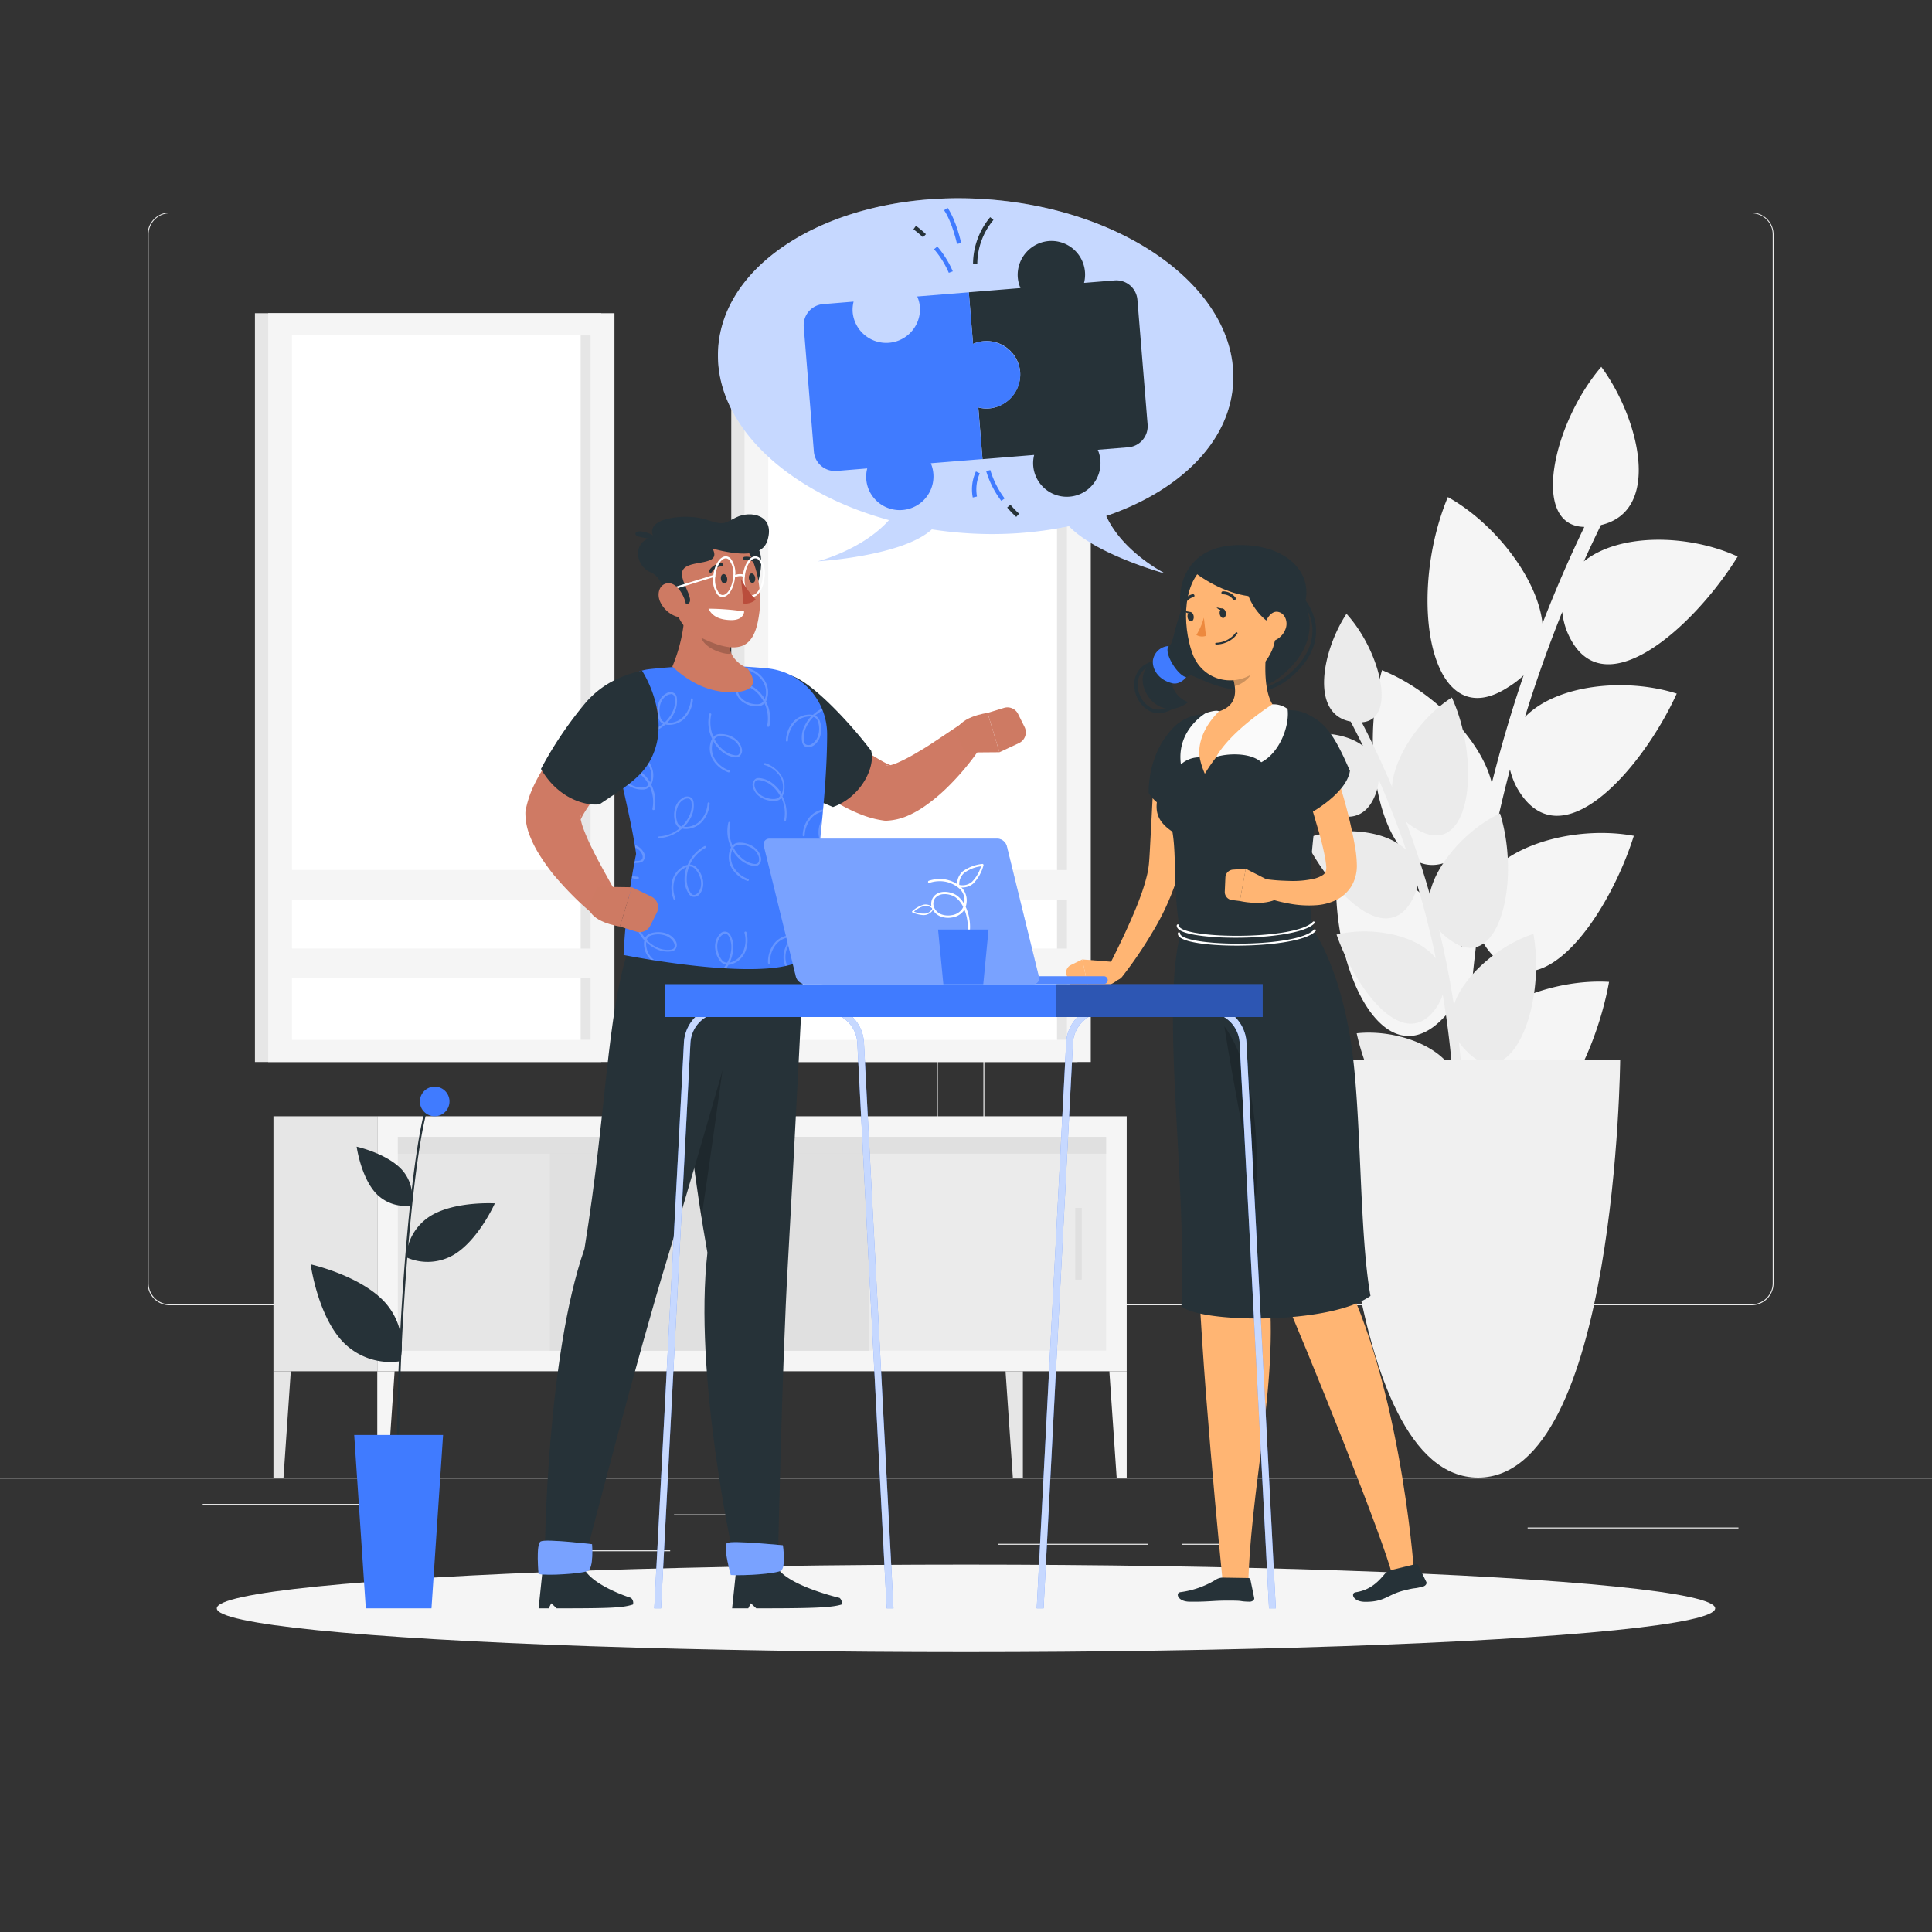 <svg xmlns="http://www.w3.org/2000/svg" xmlns:xlink="http://www.w3.org/1999/xlink" viewBox="0 0 500 500"><rect x="0" y="0" width="500" height="500" fill="#333333" stroke="none"/><defs><clipPath id="freepik--clip-path--inject-147"><path d="M167.92,173.19a149.31,149.31,0,0,1,30.81-.2,17.13,17.13,0,0,1,15.33,17.09c-.05,15.76-2.58,33.17-5.2,57.38-7.46,7.71-47.48-.31-47.48-.31A174.71,174.71,0,0,1,164.62,221c-1.36-10-4.82-21.4-6.77-34.65A11.59,11.59,0,0,1,167.92,173.19Z" style="fill:none"></path></clipPath></defs><g id="freepik--background-complete--inject-147"><rect y="382.4" width="500" height="0.25" style="fill:#ebebeb"></rect><path d="M237,337.8H43.91a5.71,5.71,0,0,1-5.7-5.71V60.66A5.71,5.71,0,0,1,43.91,55H237a5.71,5.71,0,0,1,5.71,5.71V332.09A5.71,5.71,0,0,1,237,337.8ZM43.91,55.2a5.46,5.46,0,0,0-5.45,5.46V332.09a5.46,5.46,0,0,0,5.45,5.46H237a5.47,5.47,0,0,0,5.46-5.46V60.66A5.47,5.47,0,0,0,237,55.2Z" style="fill:#ebebeb"></path><path d="M453.31,337.8H260.21a5.72,5.72,0,0,1-5.71-5.71V60.66A5.72,5.72,0,0,1,260.21,55h193.1A5.71,5.71,0,0,1,459,60.66V332.09A5.71,5.71,0,0,1,453.31,337.8ZM260.21,55.2a5.47,5.47,0,0,0-5.46,5.46V332.09a5.47,5.47,0,0,0,5.46,5.46h193.1a5.47,5.47,0,0,0,5.46-5.46V60.66a5.47,5.47,0,0,0-5.46-5.46Z" style="fill:#ebebeb"></path><rect x="174.44" y="391.92" width="26" height="0.25" style="fill:#ebebeb"></rect><rect x="52.46" y="389.21" width="54.1" height="0.25" style="fill:#ebebeb"></rect><rect x="147.12" y="401.21" width="26.32" height="0.25" style="fill:#ebebeb"></rect><rect x="258.23" y="399.53" width="38.83" height="0.25" style="fill:#ebebeb"></rect><rect x="305.96" y="399.53" width="10.69" height="0.25" style="fill:#ebebeb"></rect><rect x="395.35" y="395.31" width="54.56" height="0.25" style="fill:#ebebeb"></rect><rect x="65.98" y="81.06" width="89.61" height="193.79" style="fill:#e6e6e6"></rect><rect x="69.41" y="81.06" width="89.61" height="193.79" style="fill:#f5f5f5"></rect><rect x="23.07" y="139.31" width="182.3" height="77.3" transform="translate(292.17 63.74) rotate(90)" style="fill:#fff"></rect><rect x="60.42" y="176.66" width="182.3" height="2.59" transform="translate(329.52 26.39) rotate(90)" style="fill:#e6e6e6"></rect><rect x="71.96" y="245.49" width="84.52" height="7.71" style="fill:#f5f5f5"></rect><rect x="71.96" y="225.15" width="84.52" height="7.71" style="fill:#f5f5f5"></rect><rect x="189.25" y="81.06" width="89.61" height="193.79" style="fill:#e6e6e6"></rect><rect x="192.68" y="81.06" width="89.61" height="193.79" style="fill:#f5f5f5"></rect><rect x="146.34" y="139.31" width="182.3" height="77.3" transform="translate(415.44 -59.53) rotate(90)" style="fill:#fff"></rect><rect x="183.69" y="176.66" width="182.3" height="2.59" transform="translate(452.8 -96.88) rotate(90)" style="fill:#e6e6e6"></rect><rect x="195.23" y="245.49" width="84.52" height="7.71" style="fill:#f5f5f5"></rect><rect x="195.23" y="225.15" width="84.52" height="7.71" style="fill:#f5f5f5"></rect><path d="M346.41,219.74c13.29,3.45,27.75,14.49,31.86,25.41q1.73-14.37,4.65-28.59a22.31,22.31,0,0,1-3.5,3.41c-18.53,15.75-29.15-19.71-21.76-46.53,12.75,5.08,25.71,17.87,28.42,29.24q3.53-14.09,8.22-27.9a23,23,0,0,1-3.91,3c-20.37,13.4-26.48-23.23-15.69-49.14,12,6.65,23.25,21,24.49,32.72q4.9-12.68,10.83-25c-14-.26-8.17-26.77,4.39-41.42,9.75,13.21,15.8,37.25-.09,40.94q-2.29,4.68-4.43,9.41c9.3-7.52,27.4-7,39.82-1.26-11.2,18.17-35.76,40.6-44.3,19.07a20.63,20.63,0,0,1-1.11-4.73q-5.4,13.43-9.65,27.2c8.26-8.53,26.25-10.22,39.29-6.07-8.74,19.21-30.28,44.37-41.47,24.17a19.72,19.72,0,0,1-1.69-4.53q-3.67,13.9-6.15,28c7.12-9.45,24.75-13.32,38.2-10.83-6.25,20-24.49,47.6-38.11,29a19.54,19.54,0,0,1-2.24-4.27q-1.91,14.2-2.62,28.53c5.89-10.26,22.9-16.26,36.56-15.46-3.7,20.58-18.4,50.26-34.22,33.47l0,0a3.84,3.84,0,0,0-5.9.06l-.49.61q-.07-14.49,1.08-28.93a23.77,23.77,0,0,1-3.06,3.81C357.37,281,342.43,247.14,346.41,219.74Z" style="fill:#f5f5f5"></path><path d="M396.85,241.71c-8.76,2.79-18.12,10.78-20.58,18.36q-1.51-9.73-3.81-19.33a14.82,14.82,0,0,0,2.41,2.2c12.73,10.13,18.93-14.38,13.34-32.42-8.36,3.88-16.68,13-18.2,20.86q-2.7-9.48-6.16-18.75a14.68,14.68,0,0,0,2.67,1.89c13.9,8.47,17.06-16.69,9.22-34-7.83,4.92-14.95,15.08-15.49,23.09q-3.57-8.48-7.83-16.68c9.29-.63,4.78-18.51-3.95-28.08-6.16,9.32-9.59,25.9,1.08,27.89q1.63,3.12,3.18,6.28c-6.38-4.83-18.42-3.88-26.54.44,7.91,12,24.81,26.5,30,11.55a14.66,14.66,0,0,0,.62-3.26q3.93,9,7.1,18.22c-5.71-5.54-17.73-6.11-26.31-2.86,6.3,12.82,21.26,29.26,28.21,15.13a13.58,13.58,0,0,0,1-3.14q2.79,9.34,4.79,18.9c-5-6.21-16.8-8.27-25.7-6.13,4.66,13.44,17.49,31.64,26.09,18.52a13.5,13.5,0,0,0,1.39-3q1.62,9.61,2.45,19.36c-4.17-6.8-15.65-10.34-24.72-9.34,3,13.9,13.5,33.66,23.61,21.69l0,0a2.53,2.53,0,0,1,3.93-.15l.35.4q-.33-9.87-1.44-19.68a15.36,15.36,0,0,0,2.13,2.49C391.07,283.82,400.17,260.26,396.85,241.71Z" style="fill:#ebebeb"></path><path d="M419.3,274.28s-.94,108.12-36.77,108.12-36.77-108.12-36.77-108.12Z" style="fill:#f0f0f0"></path><rect x="97.64" y="288.89" width="193.95" height="65.99" transform="translate(389.23 643.77) rotate(180)" style="fill:#f5f5f5"></rect><rect x="166.95" y="230.24" width="55.32" height="183.28" transform="translate(516.5 127.27) rotate(90)" style="fill:#ebebeb"></rect><rect x="136.26" y="260.94" width="55.32" height="121.89" transform="translate(485.8 157.97) rotate(90)" style="fill:#e6e6e6"></rect><rect x="155.92" y="280.6" width="55.32" height="82.57" transform="translate(505.46 138.31) rotate(90)" style="fill:#e0e0e0"></rect><rect x="269.83" y="321.04" width="18.57" height="1.68" transform="translate(601 42.77) rotate(90)" style="fill:#e0e0e0"></rect><rect x="192.44" y="204.75" width="4.35" height="183.28" transform="translate(491.01 101.78) rotate(90)" style="fill:#e0e0e0"></rect><rect x="70.77" y="288.89" width="26.87" height="65.99" style="fill:#e6e6e6"></rect><polygon points="100.24 382.4 97.64 382.4 97.64 354.88 102.13 354.88 100.24 382.4" style="fill:#f5f5f5"></polygon><polygon points="288.99 382.4 291.59 382.4 291.59 354.88 287.1 354.88 288.99 382.4" style="fill:#f5f5f5"></polygon><polygon points="73.37 382.4 70.77 382.4 70.77 354.88 75.26 354.88 73.37 382.4" style="fill:#e6e6e6"></polygon><polygon points="262.12 382.4 264.72 382.4 264.72 354.88 260.23 354.88 262.12 382.4" style="fill:#e6e6e6"></polygon></g><g id="freepik--Shadow--inject-147"><ellipse id="freepik--path--inject-147" cx="250" cy="416.24" rx="193.89" ry="11.32" style="fill:#f5f5f5"></ellipse></g><g id="freepik--speech-bubble--inject-147"><path d="M286.28,133.53C305,127.14,318,114.72,319.1,99.59c1.73-23.82-26.69-45.3-63.48-48s-68,14.49-69.74,38.32c-1.41,19.45,17.27,37.33,44.19,44.69-7,7.8-18.47,10.67-18.47,10.67S233.51,144,241.16,137c2.68.41,5.41.73,8.2.93a98.19,98.19,0,0,0,27.3-1.75c6.95,7.35,24.91,12.26,24.91,12.26S290.61,143,286.28,133.53Z" style="fill:#fff"></path><path d="M286.28,133.53C305,127.14,318,114.72,319.1,99.59c1.73-23.82-26.69-45.3-63.48-48s-68,14.49-69.74,38.32c-1.41,19.45,17.27,37.33,44.19,44.69-7,7.8-18.47,10.67-18.47,10.67S233.51,144,241.16,137c2.68.41,5.41.73,8.2.93a98.19,98.19,0,0,0,27.3-1.75c6.95,7.35,24.91,12.26,24.91,12.26S290.61,143,286.28,133.53Z" style="fill:#407BFF;opacity:0.3"></path><path d="M292,115.76l-7.9.64a8.72,8.72,0,1,1-16.7,4.18,8.64,8.64,0,0,1,.24-2.84l-13.36,1.09-1.09-13.37a8.29,8.29,0,0,0,6.26-.82A8.91,8.91,0,0,0,264,96.1,8.71,8.71,0,0,0,251.82,89l-1.09-13.36,13.37-1.09a8.49,8.49,0,0,1-.72-3.82,8.81,8.81,0,0,1,7.95-8.34,8.71,8.71,0,0,1,9.22,10.82l7.91-.64a5.48,5.48,0,0,1,5.9,5L297,109.87A5.47,5.47,0,0,1,292,115.76Z" style="fill:#263238"></path><path d="M255.6,88.29a8.62,8.62,0,0,0-3.78.72l-1.09-13.36-13.35,1.08a8.62,8.62,0,0,1,.71,3,8.73,8.73,0,0,1-17.41,1.17,8.66,8.66,0,0,1,.23-2.84l-7.9.65a5.46,5.46,0,0,0-5,5.89l2.62,32.28a5.48,5.48,0,0,0,5.9,5l7.91-.65a8.59,8.59,0,0,0,.27,5.16,8.72,8.72,0,1,0,16.18-6.5l13.37-1.08-1.09-13.37a8.64,8.64,0,0,0,2.84.24,8.73,8.73,0,0,0,8-9.4A8.83,8.83,0,0,0,255.6,88.29Z" style="fill:#407BFF"></path><path d="M238.87,61.41a24.93,24.93,0,0,0-2.47-2.06l.64-.9a23.88,23.88,0,0,1,2.59,2.16Z" style="fill:#263238"></path><path d="M245.55,70.6a23.47,23.47,0,0,0-3.82-6.1l.85-.7a24.73,24.73,0,0,1,4,6.42Z" style="fill:#407BFF"></path><path d="M252.92,68.29l-1.1,0a19,19,0,0,1,4.44-12.08l.85.71A17.91,17.91,0,0,0,252.92,68.29Z" style="fill:#263238"></path><path d="M247.67,63.13c0-.05-1.17-5.49-3.34-8.73l.91-.62c2.3,3.42,3.46,8.9,3.51,9.13Z" style="fill:#407BFF"></path><path d="M263,133.77a25,25,0,0,1-2.34-2.43l.84-.71a24.88,24.88,0,0,0,2.24,2.31Z" style="fill:#263238"></path><path d="M259.13,129.62a24.36,24.36,0,0,1-3.91-7.69l1.07-.28A23.57,23.57,0,0,0,260,129Z" style="fill:#407BFF"></path><path d="M251.75,128.75a11,11,0,0,1,.82-6.74l1,.49a10.19,10.19,0,0,0-.73,6Z" style="fill:#407BFF"></path></g><g id="freepik--character-1--inject-147"><path d="M183.08,324.21c-6.43-35.89-9.11-79.16-9.11-79.16l34.27-.54s-2.93,58.32-4.35,82.75c-1.47,25.39-2.5,74.27-2.5,74.27H189.57S179.51,355.61,183.08,324.21Z" style="fill:#263238"></path><path d="M190,254.82s-4.65,34.84-8.47,60.38c-3.39-21.47-5.54-44-6.66-57.59Z" style="opacity:0.2"></path><path d="M217.27,413.53s-15.87-3.73-16.57-9.14l-10.12,1.31-1.11,10.54h4.18l.67-1.31,1.4,1.31c14.2,0,19.46-.15,22.09-1A1.66,1.66,0,0,0,217.27,413.53Z" style="fill:#263238"></path><path d="M189.14,407.61c3.8.22,11.39-.34,12.87-1.07s.6-6.62.6-6.62-13.27-1.32-14.44-.59S189.14,407.61,189.14,407.61Z" style="fill:#407BFF"></path><path d="M189.14,407.61c3.8.22,11.39-.34,12.87-1.07s.6-6.62.6-6.62-13.27-1.32-14.44-.59S189.14,407.61,189.14,407.61Z" style="fill:#fff;opacity:0.3"></path><path d="M151.26,323.19c5.85-36.09,5.66-60.2,11.51-78l33.45-.46S180,302,172.66,325.84s-20.78,75.69-20.78,75.69H141S141.48,351.11,151.26,323.19Z" style="fill:#263238"></path><path d="M163.28,413.53s-12-3.73-12.67-9.14l-10.12,1.31-1.1,10.54H142l.67-1.31,1.4,1.31c14.2,0,17.12-.15,19.75-1A1.66,1.66,0,0,0,163.28,413.53Z" style="fill:#263238"></path><path d="M139.39,407.35c2.33.48,11.16-.08,12.74-.81s1.09-6.91,1.09-6.91-12-1.43-13.29-.7S139.39,407.35,139.39,407.35Z" style="fill:#407BFF"></path><path d="M139.39,407.35c2.33.48,11.16-.08,12.74-.81s1.09-6.91,1.09-6.91-12-1.43-13.29-.7S139.39,407.35,139.39,407.35Z" style="fill:#fff;opacity:0.3"></path><path d="M208.06,181.52l2.87,2.47,3,2.5c2,1.67,4,3.27,6,4.83,1,.77,2,1.52,3,2.23s2,1.41,2.95,2,1.94,1.18,2.82,1.66a16.35,16.35,0,0,0,2.12.95l-1.37-.1c-.19.09.29.1.9,0a13.45,13.45,0,0,0,2.2-.78,45.64,45.64,0,0,0,5.14-2.74c1.78-1,3.56-2.2,5.35-3.39l5.38-3.6.13-.08a4,4,0,0,1,5.56,5.47,63.45,63.45,0,0,1-4.23,5.71,66.5,66.5,0,0,1-4.86,5.27,45,45,0,0,1-5.87,4.84,25,25,0,0,1-3.8,2.16,15.55,15.55,0,0,1-5.59,1.46,4.46,4.46,0,0,1-.9,0l-.47-.07a25.24,25.24,0,0,1-5.61-1.54,41.15,41.15,0,0,1-4.42-2.05,73.14,73.14,0,0,1-7.65-4.69c-2.4-1.65-4.67-3.4-6.88-5.19-1.1-.91-2.2-1.81-3.26-2.76s-2.08-1.87-3.2-2.95a7.91,7.91,0,0,1,10.64-11.7Z" style="fill:#cf7a64"></path><path d="M249.79,194.75l8.86-.07-3.06-10.18s-8,1-8.15,5.39Z" style="fill:#ce7a63"></path><path d="M265.16,188.16l-1.68-3.38a3.07,3.07,0,0,0-3.65-1.58l-4.24,1.3,3.06,10.18,5.06-2.37A3.08,3.08,0,0,0,265.16,188.16Z" style="fill:#ce7a63"></path><path d="M199.94,176.08a16.4,16.4,0,0,0-4.34,21.32,11.89,11.89,0,0,0,2.05,2.71c3.51,3.33,12.21,6.27,17.92,8.75,7.27-2.59,11-10.29,9.89-14.56-5.53-7.33-15.63-18.07-20.87-19.49C203,174.37,201.47,175,199.94,176.08Z" style="fill:#263238"></path><path d="M167.92,173.19a149.31,149.31,0,0,1,30.81-.2,17.13,17.13,0,0,1,15.33,17.09c-.05,15.76-2.58,33.17-5.2,57.38-7.46,7.71-47.48-.31-47.48-.31A174.71,174.71,0,0,1,164.62,221c-1.36-10-4.82-21.4-6.77-34.65A11.59,11.59,0,0,1,167.92,173.19Z" style="fill:#407BFF"></path><g style="clip-path:url(#freepik--clip-path--inject-147)"><g style="opacity:0.2"><path d="M166.22,190a.26.26,0,0,1-.26-.25.26.26,0,0,1,.25-.28,9.19,9.19,0,0,0,5.41-2.16,2.08,2.08,0,0,1-.75-.58,3,3,0,0,1-.52-1.13c-.59-2.15-.06-5,2.07-6.14a1.9,1.9,0,0,1,2.35.16,2,2,0,0,1,.38.93,6.73,6.73,0,0,1-.68,4,9.31,9.31,0,0,1-1.8,2.51l.18,0a5.25,5.25,0,0,0,4.19-1.76,7.24,7.24,0,0,0,1.76-4.34.25.25,0,0,1,.28-.24.27.27,0,0,1,.25.28,7.81,7.81,0,0,1-1.9,4.66,5.73,5.73,0,0,1-4.62,1.93,4.83,4.83,0,0,1-.61-.1,9.87,9.87,0,0,1-6,2.49Zm7.41-10.34a2.07,2.07,0,0,0-.95.27c-1.88,1-2.34,3.63-1.82,5.54a2.46,2.46,0,0,0,.42.92,1.68,1.68,0,0,0,.79.53,9,9,0,0,0,1.92-2.6,6.23,6.23,0,0,0,.64-3.68,1.46,1.46,0,0,0-.26-.68A.94.94,0,0,0,173.63,179.61Z" style="fill:#fff"></path><path d="M188.62,199.89h-.09a7.81,7.81,0,0,1-3.94-3.12,5.75,5.75,0,0,1-.57-5,4.71,4.71,0,0,1,.27-.56,9.83,9.83,0,0,1-.73-6.42.27.27,0,0,1,.52.12,9.29,9.29,0,0,0,.56,5.81,2.1,2.1,0,0,1,.77-.57,2.88,2.88,0,0,1,1.22-.18c2.24,0,4.78,1.32,5.32,3.7a1.9,1.9,0,0,1-.8,2.21,2,2,0,0,1-1,.11,6.78,6.78,0,0,1-3.65-1.77,9.21,9.21,0,0,1-1.91-2.43c0,.06-.05.12-.07.17a5.27,5.27,0,0,0,.52,4.51,7.18,7.18,0,0,0,3.67,2.9.26.26,0,0,1,.16.34A.26.26,0,0,1,188.62,199.89Zm-3.73-8.63a9,9,0,0,0,2,2.57,6.13,6.13,0,0,0,3.36,1.64,1.38,1.38,0,0,0,.72-.06c.52-.23.65-1,.5-1.61-.47-2.09-2.83-3.26-4.81-3.3a2.49,2.49,0,0,0-1,.15A1.68,1.68,0,0,0,184.89,191.26Z" style="fill:#fff"></path><path d="M209.09,193.36a1.4,1.4,0,0,1-1.1-.46,1.86,1.86,0,0,1-.4-.92,6.6,6.6,0,0,1,.58-4,9.47,9.47,0,0,1,1.73-2.56l-.18,0a5.29,5.29,0,0,0-4.14,1.86,7.24,7.24,0,0,0-1.65,4.39.27.27,0,0,1-.28.25.27.27,0,0,1-.25-.28,7.75,7.75,0,0,1,1.78-4.7,5.71,5.71,0,0,1,4.57-2,3.64,3.64,0,0,1,.62.08,9.77,9.77,0,0,1,5.9-2.63.25.25,0,0,1,.28.24.27.27,0,0,1-.24.28,9.33,9.33,0,0,0-5.37,2.3,2,2,0,0,1,.78.56,3,3,0,0,1,.54,1.11c.64,2.14.18,4.95-1.92,6.19A2.62,2.62,0,0,1,209.09,193.36Zm1.42-7.82a9,9,0,0,0-1.86,2.64,6.26,6.26,0,0,0-.55,3.7,1.63,1.63,0,0,0,.28.67,1.41,1.41,0,0,0,1.69,0c1.85-1.08,2.25-3.68,1.69-5.58a2.59,2.59,0,0,0-.44-.92A1.73,1.73,0,0,0,210.51,185.54Z" style="fill:#fff"></path><path d="M198.81,188.1h-.05a.27.27,0,0,1-.21-.31,9.33,9.33,0,0,0-.7-5.79,2.23,2.23,0,0,1-.76.58,2.93,2.93,0,0,1-1.22.22h0c-2.23,0-4.78-1.23-5.37-3.58a1.89,1.89,0,0,1,.75-2.23,2,2,0,0,1,1-.13,6.66,6.66,0,0,1,3.69,1.69,9.4,9.4,0,0,1,2,2.37l.06-.17a5.24,5.24,0,0,0-.63-4.5,7.21,7.21,0,0,0-3.75-2.8.27.27,0,0,1-.16-.34.26.26,0,0,1,.34-.16,7.7,7.7,0,0,1,4,3,5.7,5.7,0,0,1,.69,5,3.87,3.87,0,0,1-.25.56,9.83,9.83,0,0,1,.88,6.41A.28.28,0,0,1,198.81,188.1Zm-6.87-10.73a1.23,1.23,0,0,0-.5.09c-.51.24-.62,1-.46,1.62.52,2.07,2.89,3.18,4.86,3.18h0a2.35,2.35,0,0,0,1-.17,1.7,1.7,0,0,0,.72-.63,9,9,0,0,0-2-2.52,6.14,6.14,0,0,0-3.39-1.56Z" style="fill:#fff"></path><path d="M170.55,217a.27.27,0,0,1,0-.53,9.25,9.25,0,0,0,5.42-2.16,2.12,2.12,0,0,1-.76-.58,3,3,0,0,1-.52-1.12c-.59-2.16-.06-5,2.08-6.14a1.87,1.87,0,0,1,2.34.15,2,2,0,0,1,.38.93,6.73,6.73,0,0,1-.68,4A9.09,9.09,0,0,1,177,214l.18,0a5.25,5.25,0,0,0,4.19-1.76,7.21,7.21,0,0,0,1.76-4.34.25.25,0,0,1,.28-.24.27.27,0,0,1,.25.28,7.78,7.78,0,0,1-1.9,4.66,5.73,5.73,0,0,1-4.62,1.93,5.14,5.14,0,0,1-.61-.1,9.86,9.86,0,0,1-6,2.49ZM178,206.65a2.06,2.06,0,0,0-1,.26c-1.88,1-2.34,3.63-1.82,5.54a2.46,2.46,0,0,0,.42.92,1.68,1.68,0,0,0,.79.53,8.91,8.91,0,0,0,1.92-2.6,6.23,6.23,0,0,0,.64-3.68,1.46,1.46,0,0,0-.26-.68A.94.94,0,0,0,178,206.65Z" style="fill:#fff"></path><path d="M193.55,228h-.1a7.85,7.85,0,0,1-3.94-3.12,5.71,5.71,0,0,1-.56-5,4.56,4.56,0,0,1,.26-.56,9.82,9.82,0,0,1-.72-6.42.26.26,0,0,1,.32-.19.25.25,0,0,1,.19.31,9.3,9.3,0,0,0,.57,5.81,2.12,2.12,0,0,1,.77-.57,3,3,0,0,1,1.22-.18c2.23,0,4.78,1.32,5.32,3.7a1.89,1.89,0,0,1-.81,2.21,1.87,1.87,0,0,1-1,.11,6.67,6.67,0,0,1-3.65-1.77,9.42,9.42,0,0,1-1.91-2.43c0,.06,0,.12-.07.17a5.27,5.27,0,0,0,.52,4.51,7.2,7.2,0,0,0,3.68,2.9.25.25,0,0,1,.15.34A.25.25,0,0,1,193.55,228Zm-3.73-8.63a8.65,8.65,0,0,0,2,2.57,6.2,6.2,0,0,0,3.35,1.65,1.53,1.53,0,0,0,.73-.07c.52-.23.64-1,.5-1.61-.47-2.09-2.83-3.26-4.81-3.3a2.39,2.39,0,0,0-1,.15A1.71,1.71,0,0,0,189.82,219.37Z" style="fill:#fff"></path><path d="M174.57,232.89a.27.27,0,0,1-.24-.17,7.8,7.8,0,0,1-.3-5,5.74,5.74,0,0,1,3.35-3.73,3.8,3.8,0,0,1,.59-.17,9.88,9.88,0,0,1,4.31-4.82.27.27,0,1,1,.25.47,9.34,9.34,0,0,0-4,4.28h0a2.2,2.2,0,0,1,.93.2,2.91,2.91,0,0,1,1,.79c1.46,1.7,2.19,4.45.77,6.44A1.92,1.92,0,0,1,179,232a2,2,0,0,1-.74-.68,6.66,6.66,0,0,1-1.1-3.9,9.26,9.26,0,0,1,.53-3l-.17.06a5.26,5.26,0,0,0-3,3.39,7.27,7.27,0,0,0,.28,4.67.26.26,0,0,1-.15.34Zm3.77-8.62a8.94,8.94,0,0,0-.61,3.18,6.12,6.12,0,0,0,1,3.59,1.42,1.42,0,0,0,.53.5c.52.24,1.16-.17,1.54-.69,1.24-1.75.55-4.28-.74-5.79a2.49,2.49,0,0,0-.78-.65A1.79,1.79,0,0,0,178.34,224.27Z" style="fill:#fff"></path><path d="M173.33,250.46h0a7.71,7.71,0,0,1-4.66-1.86,5.72,5.72,0,0,1-2-4.61,4.74,4.74,0,0,1,.09-.61,9.91,9.91,0,0,1-2.52-6,.25.25,0,0,1,.25-.27.27.27,0,0,1,.28.25,9.36,9.36,0,0,0,2.19,5.4,2.12,2.12,0,0,1,.58-.76,3.08,3.08,0,0,1,1.12-.53c2.15-.59,4.95-.08,6.15,2a1.89,1.89,0,0,1-.14,2.35,2.11,2.11,0,0,1-.93.39,6.74,6.74,0,0,1-4-.67,9.41,9.41,0,0,1-2.52-1.77,1.1,1.1,0,0,0,0,.18A5.27,5.27,0,0,0,169,248.2a7.27,7.27,0,0,0,4.35,1.74.25.25,0,0,1,.24.28A.25.25,0,0,1,173.33,250.46Zm-6-7.22a9,9,0,0,0,2.62,1.91,6.22,6.22,0,0,0,3.68.62,1.52,1.52,0,0,0,.68-.27c.43-.37.33-1.13,0-1.69-1.05-1.87-3.64-2.32-5.55-1.79a2.66,2.66,0,0,0-.93.42A1.92,1.92,0,0,0,167.37,243.24Z" style="fill:#fff"></path><path d="M165.06,227.48h0a7.78,7.78,0,0,1-4.66-1.87,5.71,5.71,0,0,1-2-4.61,5.31,5.31,0,0,1,.09-.61,9.91,9.91,0,0,1-2.52-5.95.27.27,0,0,1,.25-.28.28.28,0,0,1,.28.25,9.36,9.36,0,0,0,2.19,5.41,2.24,2.24,0,0,1,.58-.77,3,3,0,0,1,1.12-.52c2.15-.6,5-.09,6.15,2a1.89,1.89,0,0,1-.14,2.35,2,2,0,0,1-.93.38,6.66,6.66,0,0,1-4-.66,9.22,9.22,0,0,1-2.52-1.78,1.41,1.41,0,0,0,0,.18,5.27,5.27,0,0,0,1.78,4.18,7.2,7.2,0,0,0,4.35,1.73.27.27,0,0,1,.25.28A.27.27,0,0,1,165.06,227.48Zm-6-7.23a8.79,8.79,0,0,0,2.62,1.91,6.15,6.15,0,0,0,3.68.62,1.41,1.41,0,0,0,.68-.27c.43-.36.33-1.12,0-1.68-1-1.87-3.64-2.32-5.55-1.79a2.46,2.46,0,0,0-.92.42A1.81,1.81,0,0,0,159.1,220.25Z" style="fill:#fff"></path><path d="M213.42,217.87a1.43,1.43,0,0,1-1.1-.45,1.86,1.86,0,0,1-.4-.92,6.71,6.71,0,0,1,.58-4,9.42,9.42,0,0,1,1.73-2.55l-.18,0a5.29,5.29,0,0,0-4.14,1.86,7.21,7.21,0,0,0-1.65,4.38.26.26,0,0,1-.28.25.27.27,0,0,1-.25-.27,7.72,7.72,0,0,1,1.78-4.7,5.75,5.75,0,0,1,4.57-2.05,5.15,5.15,0,0,1,.62.09,9.84,9.84,0,0,1,5.9-2.64.26.26,0,0,1,.28.25.27.27,0,0,1-.24.28,9.26,9.26,0,0,0-5.36,2.29,2.21,2.21,0,0,1,.77.57,2.85,2.85,0,0,1,.54,1.11c.64,2.14.18,4.95-1.92,6.18A2.52,2.52,0,0,1,213.42,217.87Zm1.43-7.82A8.92,8.92,0,0,0,213,212.7a6.32,6.32,0,0,0-.55,3.69,1.51,1.51,0,0,0,.29.68c.37.42,1.13.31,1.68,0,1.85-1.09,2.25-3.69,1.69-5.58a2.59,2.59,0,0,0-.44-.92A1.86,1.86,0,0,0,214.85,210.05Z" style="fill:#fff"></path><path d="M212.15,236.09a.27.27,0,0,1-.26-.25,9.25,9.25,0,0,0-2.27-5.37,2.21,2.21,0,0,1-.57.77,3,3,0,0,1-1.11.54c-2.14.63-4.95.16-6.18-1.95a1.89,1.89,0,0,1,.11-2.35,1.86,1.86,0,0,1,.92-.4,6.62,6.62,0,0,1,4,.6,9.45,9.45,0,0,1,2.55,1.74c0-.06,0-.12,0-.17a5.31,5.31,0,0,0-1.84-4.16,7.33,7.33,0,0,0-4.38-1.67.26.26,0,1,1,0-.52,7.65,7.65,0,0,1,4.69,1.8,5.68,5.68,0,0,1,2,4.58,3.66,3.66,0,0,1-.08.61,9.85,9.85,0,0,1,2.61,5.91.27.27,0,0,1-.25.29Zm-8.33-8.58a4.31,4.31,0,0,0-.93.09,1.36,1.36,0,0,0-.67.28c-.43.37-.32,1.13,0,1.68,1.08,1.86,3.68,2.27,5.57,1.71a2.56,2.56,0,0,0,.92-.43,1.86,1.86,0,0,0,.51-.8,8.78,8.78,0,0,0-2.64-1.88A6.8,6.8,0,0,0,203.82,227.51Z" style="fill:#fff"></path><path d="M204.41,250.5a1.36,1.36,0,0,1-1-.39,1.93,1.93,0,0,1-.47-.89,6.72,6.72,0,0,1,.32-4,9.28,9.28,0,0,1,1.55-2.67h-.18a5.22,5.22,0,0,0-4,2.14,7.22,7.22,0,0,0-1.35,4.48.25.25,0,0,1-.26.27.26.26,0,0,1-.26-.26,7.73,7.73,0,0,1,1.45-4.81,5.73,5.73,0,0,1,4.42-2.35,4.59,4.59,0,0,1,.62,0,9.85,9.85,0,0,1,5.71-3,.26.26,0,1,1,.07.52,9.31,9.31,0,0,0-5.19,2.65,2.26,2.26,0,0,1,.81.51,3.16,3.16,0,0,1,.62,1.08c.78,2.09.52,4.92-1.5,6.3A2.53,2.53,0,0,1,204.41,250.5Zm1-7.91a9.06,9.06,0,0,0-1.68,2.77,6.18,6.18,0,0,0-.3,3.72,1.47,1.47,0,0,0,.33.66,1.4,1.4,0,0,0,1.68-.13c1.77-1.21,2-3.83,1.3-5.68a2.4,2.4,0,0,0-.5-.89A1.83,1.83,0,0,0,205.43,242.59Z" style="fill:#fff"></path><path d="M183.58,253.93a.27.27,0,0,1-.25-.17.26.26,0,0,1,.15-.34,9.25,9.25,0,0,0,4.43-3.79,2.2,2.2,0,0,1-.9-.31,3,3,0,0,1-.86-.89c-1.24-1.86-1.64-4.68,0-6.48a1.63,1.63,0,0,1,2.93.15,6.63,6.63,0,0,1,.63,4,9.28,9.28,0,0,1-.88,3l.17,0a5.25,5.25,0,0,0,3.4-3,7.2,7.2,0,0,0,.27-4.68.27.27,0,0,1,.19-.32.26.26,0,0,1,.32.19,7.77,7.77,0,0,1-.29,5,5.74,5.74,0,0,1-3.76,3.31,3.5,3.5,0,0,1-.61.11,9.85,9.85,0,0,1-4.85,4.27Zm4.15-12.25a1.77,1.77,0,0,0-1.19.62c-1.44,1.59-1,4.19.05,5.83a2.61,2.61,0,0,0,.7.75,1.76,1.76,0,0,0,.92.24,8.88,8.88,0,0,0,1-3.08,6.23,6.23,0,0,0-.57-3.69,1.57,1.57,0,0,0-.47-.56A.78.78,0,0,0,187.73,241.68Z" style="fill:#fff"></path><path d="M203.14,212.61h0a.26.26,0,0,1-.2-.32,9.34,9.34,0,0,0-.71-5.79,2.13,2.13,0,0,1-.76.59,2.91,2.91,0,0,1-1.22.21h0c-2.23,0-4.78-1.22-5.37-3.57a1.89,1.89,0,0,1,.75-2.23,2,2,0,0,1,1-.13,6.79,6.79,0,0,1,3.7,1.68,9.44,9.44,0,0,1,2,2.38l.06-.17a5.24,5.24,0,0,0-.63-4.5A7.24,7.24,0,0,0,197.9,198a.26.26,0,0,1-.17-.33.28.28,0,0,1,.34-.17,7.83,7.83,0,0,1,4,3,5.71,5.71,0,0,1,.68,5,4,4,0,0,1-.25.57,9.81,9.81,0,0,1,.88,6.4A.25.25,0,0,1,203.14,212.61Zm-6.87-10.73a1.24,1.24,0,0,0-.5.1c-.51.24-.62,1-.46,1.62.53,2.07,2.89,3.18,4.86,3.18h0a2.77,2.77,0,0,0,1-.17,1.77,1.77,0,0,0,.72-.63,9.06,9.06,0,0,0-2-2.53,6.13,6.13,0,0,0-3.39-1.55Z" style="fill:#fff"></path><path d="M169.11,209.64h-.06a.27.27,0,0,1-.2-.32,9.27,9.27,0,0,0-.71-5.79,2.13,2.13,0,0,1-.76.59,3.05,3.05,0,0,1-1.21.22h0c-2.22,0-4.77-1.23-5.37-3.58a1.9,1.9,0,0,1,.75-2.23,2,2,0,0,1,1-.13,6.75,6.75,0,0,1,3.69,1.68,9.24,9.24,0,0,1,2,2.38c0-.06.05-.12.07-.17a5.3,5.3,0,0,0-.63-4.5,7.31,7.31,0,0,0-3.75-2.81.25.25,0,0,1-.16-.33.27.27,0,0,1,.33-.17,7.83,7.83,0,0,1,4,3,5.71,5.71,0,0,1,.68,5,3.1,3.1,0,0,1-.25.57,9.88,9.88,0,0,1,.89,6.4A.27.27,0,0,1,169.11,209.64Zm-6.88-10.73a1.19,1.19,0,0,0-.49.1c-.51.24-.62,1-.46,1.62.52,2.07,2.88,3.18,4.85,3.18h0a2.75,2.75,0,0,0,1-.17,1.8,1.8,0,0,0,.71-.63,9,9,0,0,0-2-2.53,6.2,6.2,0,0,0-3.4-1.55Z" style="fill:#fff"></path></g></g><path d="M177.2,154.11a41.79,41.79,0,0,1-3.2,18.4c3.23,3,8.48,6.74,15.47,6.64s5.83-3.68,4-6.12c-5-2.52-5.33-6.23-4.1-8.48Z" style="fill:#ce7a63"></path><path d="M189.33,164.56l-5.54-3.46c-2.55.4-3.78,3.65-.61,6.1,2.16,1.67,5.57,2.33,6,1.88A5,5,0,0,1,189.33,164.56Z" style="opacity:0.2"></path><path d="M191.51,140.38c7.12-1.49,5.93,7.35,4.08,11.94C190.92,145.5,191.51,140.38,191.51,140.38Z" style="fill:#263238"></path><path d="M173.27,149.78c1.38,7.84,1.81,11.9,6.85,14.57,12.57,6.64,15.42,2.07,16.42-6,.89-7.3-1.51-18.9-9.6-21.1A11,11,0,0,0,173.27,149.78Z" style="fill:#ce7a63"></path><path d="M175.62,156.24c6.83,1.4-.48-5.79,1.1-8.71s10.17-.75,7.71-5.52c6.67,1.69,12.85,2.3,14.2-2.2,2-6.54-4.38-7.79-8.14-5.9-3.15,1.59-3.12,2.11-7.83.53s-16.41-.66-13.42,4.71c-5.32.22-5.32,7-.92,8.93S170.47,155.18,175.62,156.24Z" style="fill:#263238"></path><path d="M174.19,152.59a.27.27,0,0,1-.25-.19.26.26,0,0,1,.17-.33l10.64-3.3a.27.27,0,0,1,.33.17.26.26,0,0,1-.17.33l-10.64,3.3Z" style="fill:#fff"></path><path d="M170.45,139.52c-2.57-2.07-6-2.58-6-1.36s4.8,1,5.26,1.82S170.45,139.52,170.45,139.52Z" style="fill:#263238"></path><path d="M192.59,158.24a63.71,63.71,0,0,0-9.24-.71c.78,1.56,2.26,2.86,5.75,2.95S192.59,158.24,192.59,158.24Z" style="fill:#fff"></path><path d="M170.9,155.84a7.3,7.3,0,0,0,3.9,3.63c2.18.79,3.22-1.36,2.58-3.71-.59-2.11-2.42-5.07-4.59-4.83S169.87,153.72,170.9,155.84Z" style="fill:#ce7a63"></path><path d="M186.58,149.91c.1.67.54,1.15,1,1.08s.71-.67.61-1.34-.54-1.15-1-1.08S186.48,149.24,186.58,149.91Z" style="fill:#263238"></path><path d="M193.83,149.75c.1.67.53,1.16,1,1.09s.71-.67.61-1.34-.54-1.16-1-1.09S193.72,149.08,193.83,149.75Z" style="fill:#263238"></path><path d="M183.86,148.21a.44.44,0,0,1-.19-.07.4.4,0,0,1-.11-.55,4,4,0,0,1,3.17-1.83.4.4,0,1,1,0,.8h0a3.2,3.2,0,0,0-2.49,1.47A.38.38,0,0,1,183.86,148.21Z" style="fill:#263238"></path><path d="M195.85,146a.4.4,0,0,1-.36-.11,3.13,3.13,0,0,0-2.69-1,.4.4,0,0,1-.47-.32.4.4,0,0,1,.32-.46,3.88,3.88,0,0,1,3.41,1.22.4.4,0,0,1,0,.56A.37.37,0,0,1,195.85,146Z" style="fill:#263238"></path><path d="M194.64,154.51a1.78,1.78,0,0,1-1.31-.63,6.44,6.44,0,0,1-1.1-4.66c.25-2.94,1.67-5.24,3.25-5.24a1.75,1.75,0,0,1,1.31.63,6.42,6.42,0,0,1,1.1,4.65C197.64,152.2,196.22,154.51,194.64,154.51Zm.84-10c-1.26,0-2.51,2.18-2.72,4.76a6,6,0,0,0,1,4.26,1.3,1.3,0,0,0,.93.46c1.26,0,2.51-2.18,2.72-4.76a5.92,5.92,0,0,0-1-4.25A1.24,1.24,0,0,0,195.48,144.5Z" style="fill:#fff"></path><path d="M191.76,149.78a23.77,23.77,0,0,0,3.83,5.4,4,4,0,0,1-3.17,1Z" style="fill:#ba4d3c"></path><path d="M168,190.73l-2.62,2.73-2.67,2.82c-1.76,1.88-3.48,3.79-5.14,5.68-.82.95-1.62,1.91-2.38,2.87s-1.52,1.89-2.2,2.83-1.28,1.87-1.8,2.72a16.12,16.12,0,0,0-1.07,2.07l.18-1.36c-.09-.19-.1.37,0,1a14.08,14.08,0,0,0,.7,2.41,51.64,51.64,0,0,0,2.48,5.58c.95,1.93,2,3.86,3.08,5.82l3.26,5.86.06.11a4,4,0,0,1-5.95,5.06,65.27,65.27,0,0,1-5.43-4.87c-1.72-1.71-3.37-3.5-5-5.42a50.93,50.93,0,0,1-4.46-6.35,29.55,29.55,0,0,1-1.93-4,16,16,0,0,1-1.14-5.73,4.4,4.4,0,0,1,.07-.89l.1-.47a26.2,26.2,0,0,1,1.84-5.52,42.21,42.21,0,0,1,2.3-4.3,70.54,70.54,0,0,1,5.1-7.38c1.77-2.31,3.64-4.48,5.55-6.59,1-1.05,1.92-2.1,2.93-3.11s2-2,3.12-3a7.91,7.91,0,0,1,11.1,11.25Z" style="fill:#cf7a64"></path><path d="M154.69,229.49l8.86.13-3.12,10.16s-8-1.09-8.12-5.44Z" style="fill:#ce7a63"></path><path d="M170,236.17l-1.7,3.37a3.06,3.06,0,0,1-3.66,1.56l-4.23-1.32,3.12-10.16,5,2.4A3.07,3.07,0,0,1,170,236.17Z" style="fill:#ce7a63"></path><path d="M166.14,173.55c-4.39,1.06-9.62,2.8-14.32,8A98.88,98.88,0,0,0,140,199c5,8.66,13.08,9.66,15.25,9.09,7.61-5.12,12.23-7.73,14.37-14.51S169.42,178.8,166.14,173.55Z" style="fill:#263238"></path><path d="M187,154.51a1.8,1.8,0,0,1-1.32-.63,6.44,6.44,0,0,1-1.1-4.66c.25-2.94,1.67-5.24,3.25-5.24a1.77,1.77,0,0,1,1.32.63,6.36,6.36,0,0,1,1.09,4.65C190,152.2,188.53,154.51,187,154.51Zm.83-10c-1.26,0-2.5,2.18-2.72,4.76a6,6,0,0,0,1,4.26,1.27,1.27,0,0,0,.93.46c1.26,0,2.5-2.18,2.72-4.76a6,6,0,0,0-1-4.25A1.26,1.26,0,0,0,187.79,144.5Z" style="fill:#fff"></path><path d="M192.49,149.51a.26.26,0,0,1-.24-.16.39.39,0,0,0-.24-.23,3.44,3.44,0,0,0-2,.36.26.26,0,0,1-.35-.13.27.27,0,0,1,.13-.35,3.85,3.85,0,0,1,2.37-.37,1,1,0,0,1,.54.51.27.27,0,0,1-.14.34A.23.23,0,0,1,192.49,149.51Z" style="fill:#fff"></path></g><g id="freepik--character-2--inject-147"><path d="M334.76,171.89c7.83-9,3.79-18.83-5-24.25s-19.06-1.46-23,7.73-2.54,11.57-5,12.07c-1.12,4.84,2.35,9.92,6.37,7.24C314.21,177.25,324.87,183.25,334.76,171.89Z" style="fill:#263238"></path><path d="M324,179.18c-4.3,0-8.1-1.87-10.88-3.24l-1.24-.61.4-.84c.39.18.81.39,1.25.61,5.3,2.61,13.3,6.55,21.84-2.33,3.15-3.28,4.61-7,4.24-10.64-.4-3.9-2.9-7.7-6.86-10.42l.53-.77c4.19,2.88,6.83,6.92,7.26,11.1.4,4-1.15,7.9-4.49,11.37C331.87,177.77,327.75,179.18,324,179.18Z" style="fill:#263238"></path><path d="M305.9,159c-1.69-5.92.24-17.94,15-17.95s21,10.43,14.85,19.09C317.94,164.17,305.9,159,305.9,159Z" style="fill:#263238"></path><path d="M299.8,170.9c-9.19,2.42-1.23,17.74,7.8,10.75-2-.14-6.4-4.56-3-7.42C301,171.09,299.8,170.9,299.8,170.9Z" style="fill:#263238"></path><path d="M299.92,184.58a5.48,5.48,0,0,1-2.45-.58,7.84,7.84,0,0,1-3.89-7.56,5.91,5.91,0,0,1,4.67-5.23l.23.91a4.91,4.91,0,0,0-4,4.42,6.85,6.85,0,0,0,3.37,6.62c1.95,1,4.21.45,6.35-1.51l.63.7A7.33,7.33,0,0,1,299.92,184.58Z" style="fill:#263238"></path><path d="M307,175.26c-2.36-.49-6-6.61-4.5-8.07a4.34,4.34,0,0,0-4,3.13c-.61,1.89.6,5.43,4.82,6.49C305.37,177.35,307,175.26,307,175.26Z" style="fill:#407BFF"></path><path d="M307.45,200.5c-.07,2.29-.24,4.55-.38,6.82l-.58,6.8c-.2,2.28-.48,4.55-.76,6.85-.15,1.14-.32,2.3-.53,3.5a27.8,27.8,0,0,1-.89,3.81,64.57,64.57,0,0,1-6.07,13,105.29,105.29,0,0,1-7.81,11.47,2.16,2.16,0,0,1-3.64-2.31l0-.05c2-3.94,4-8,5.76-12,.87-2,1.74-4,2.48-6.07a49.38,49.38,0,0,0,1.86-6,22.35,22.35,0,0,0,.46-2.84c.09-1,.16-2.14.22-3.24l.36-6.69.35-6.73c.15-2.25.25-4.5.44-6.74h0a4.36,4.36,0,0,1,8.71.49Z" style="fill:#ffb573"></path><path d="M306.78,241.22s0,52.36,3.18,80.72c.33,26.62,6.41,86.78,6.41,86.78h6.71c1.14-29.85,9.45-57.71,3.92-84,12.92-51.69,6.93-83.43,6.93-83.43Z" style="fill:#ffb573"></path><path d="M314.1,241.25s5,64.08,15.08,87c10.54,24.1,29.25,71.31,31.1,79.31l5.61-1.49s-3.71-51.82-20.84-81.11c5.3-72.22-8.05-83.73-8.05-83.73Z" style="fill:#ffb573"></path><path d="M304.64,187.47c-5.63,4.76-7.44,12.51-7.37,17.76,3.37,5.53,13.9,7.24,13.9,7.24s1.67-10.8.87-15.89S307.89,184.72,304.64,187.47Z" style="fill:#263238"></path><path d="M300.6,197.41A11.32,11.32,0,0,1,310,185c1.63-.29,3.35-.56,5-.77a108.84,108.84,0,0,1,15.49-.55c1.48,0,2.93.08,4.3.17a8.84,8.84,0,0,1,8.18,10c-3.27,21.7-5.21,37.39-3.07,46.9,0,0,6.76,9,9.83,29.72,2.68,18.07,2,48.54,4.95,64.91-10.54,7.53-44,7.07-48.93,2.67,1.39-33.1-5.38-76.47-.23-96.5-2.06-11.1-.94-19.58-2.1-26.31C295.67,210.05,301.47,205.24,300.6,197.41Z" style="fill:#263238"></path><path d="M320.09,244.73c-5.93,0-11.43-.57-13.85-1.64q-1.5-.66-1.41-1.56a.28.28,0,0,1,.31-.26.3.3,0,0,1,.26.31c0,.43.65.81,1.07,1,5.83,2.57,29.75,2.28,33.59-2a.29.29,0,0,1,.41,0,.27.27,0,0,1,0,.4C338.16,243.53,328.67,244.73,320.09,244.73Z" style="fill:#fff"></path><path d="M319.8,242.69c-5.93,0-11.43-.57-13.85-1.63-1-.44-1.47-1-1.41-1.57a.3.3,0,0,1,.32-.26.29.29,0,0,1,.25.32c0,.43.65.8,1.07,1,5.84,2.57,29.75,2.28,33.6-2a.29.29,0,0,1,.4,0,.29.29,0,0,1,0,.4C337.87,241.49,328.39,242.69,319.8,242.69Z" style="fill:#fff"></path><path d="M325,310c.91-13.31,0-33.24-8.14-44.41C319,279.75,325,310,325,310Z" style="opacity:0.2"></path><path d="M327.94,166.38c-.69,5-1.14,14.13,2.54,17.32a41.46,41.46,0,0,0-18.67,16.55c-4.88-11.13,3.18-16,3.18-16,5.48-1.52,5.1-5.62,3.91-9.45Z" style="fill:#ffb573"></path><path d="M324.25,169.82l-5.35,5a16.74,16.74,0,0,1,.64,2.72c2.1-.38,4.89-2.8,5-5A7.43,7.43,0,0,0,324.25,169.82Z" style="opacity:0.2"></path><path d="M330,155.33c.42,8.26.77,11.76-2.88,16.35-5.49,6.91-15.68,5.4-18.55-2.62-2.58-7.23-2.83-19.53,4.8-23.53S329.57,147.06,330,155.33Z" style="fill:#ffb573"></path><path d="M322.24,148.8c-.62,8.71,8.8,16.2,11.75,12.89S329.67,142.86,322.24,148.8Z" style="fill:#263238"></path><path d="M309.13,148.1c10.64,8.09,23.05,8.05,22.26,2.15S315.44,139.12,309.13,148.1Z" style="fill:#263238"></path><path d="M317.25,158.64c.08.67-.22,1.25-.66,1.29s-.87-.47-.94-1.14.22-1.24.67-1.28S317.18,158,317.25,158.64Z" style="fill:#263238"></path><path d="M308.93,159.52c.08.67-.22,1.25-.67,1.29s-.86-.47-.93-1.14.22-1.24.66-1.28S308.86,158.85,308.93,159.52Z" style="fill:#263238"></path><path d="M308.19,158.4l-1.68-.31S307.49,159.27,308.19,158.4Z" style="fill:#263238"></path><path d="M311.56,159.84a17.44,17.44,0,0,1-1.94,4.49,3,3,0,0,0,2.47.23Z" style="fill:#ed893e"></path><path d="M332.68,162.82a5.18,5.18,0,0,1-3.1,3.05c-1.83.59-2.88-1.38-2.48-3.44.35-1.86,1.72-4.41,3.61-4.09S333.42,161,332.68,162.82Z" style="fill:#ffb573"></path><path d="M319.4,155.3a.45.45,0,0,1-.28-.16,3.27,3.27,0,0,0-2.58-1.33.41.41,0,0,1-.44-.36.39.39,0,0,1,.37-.42,4,4,0,0,1,3.28,1.64.38.38,0,0,1-.07.55A.4.4,0,0,1,319.4,155.3Z" style="fill:#263238"></path><path d="M306.45,156.65a.44.44,0,0,1-.3,0,.41.41,0,0,1-.22-.52,3.93,3.93,0,0,1,2.72-2.36.41.41,0,0,1,.47.33.39.39,0,0,1-.31.45,3.12,3.12,0,0,0-2.14,1.89A.37.37,0,0,1,306.45,156.65Z" style="fill:#263238"></path><path d="M316.52,157.53l-1.68-.32S315.81,158.39,316.52,157.53Z" style="fill:#263238"></path><path d="M329,228.2l-6.61-3.37-1.53,8.35s5.34,1.28,9.1-.29l.59-1C330.7,230.07,330.48,229.31,329,228.2Z" style="fill:#ffb573"></path><path d="M317.13,227.08l-.16,3.67a2.1,2.1,0,0,0,1.85,2.18l2.06.25,1.53-8.35-3.33.23A2.11,2.11,0,0,0,317.13,227.08Z" style="fill:#ffb573"></path><path d="M343,191.49c1.62,4.57,3.08,9.12,4.39,13.78a122.08,122.08,0,0,1,3.38,14.37,30.8,30.8,0,0,1,.38,4.12,10.43,10.43,0,0,1-1.29,5.4,9.66,9.66,0,0,1-4.22,3.84,14,14,0,0,1-4.54,1.23,27.46,27.46,0,0,1-8-.49,32.52,32.52,0,0,1-3.69-.89,34.71,34.71,0,0,1-3.6-1.22,2.17,2.17,0,0,1,1.07-4.17H327c1.07.13,2.24.27,3.36.36s2.27.13,3.38.16a24.8,24.8,0,0,0,6.25-.55,7.39,7.39,0,0,0,2.24-.9,1.9,1.9,0,0,0,.86-1,3.42,3.42,0,0,0,.12-1.51,24.17,24.17,0,0,0-.47-3c-.44-2.14-1-4.38-1.67-6.6s-1.29-4.47-2-6.71c-1.41-4.46-2.87-9-4.32-13.41l0,0a4.36,4.36,0,0,1,8.26-2.82Z" style="fill:#ffb573"></path><path d="M287.47,248.89l-7.39-.59,1.77,8.3s4.84-.77,7.8-3.28a1.8,1.8,0,0,0,.6-1.13h0a1.8,1.8,0,0,0-.09-.92A3.2,3.2,0,0,0,287.47,248.89Z" style="fill:#ffb573"></path><path d="M276.05,252.39l1.26,3.45a2.09,2.09,0,0,0,2.54,1.31l2-.55-1.77-8.3-3,1.48A2.12,2.12,0,0,0,276.05,252.39Z" style="fill:#ffb573"></path><path d="M338,184.71c4.94,2.08,7.29,5.44,11.37,14.78-1,6.4-11.81,11.84-11.81,11.84s-3.57-8.1-4.75-13.12S333,182.6,338,184.71Z" style="fill:#263238"></path><path d="M323.6,408.76a.57.57,0,0,0-.6-.37l-6.24-.1a3.54,3.54,0,0,0-1.89.4,23.36,23.36,0,0,1-9.4,3.36c-1.32.2-.72,2.44,2.4,2.47,5.17.06,6.1-.33,10.51-.28,3.76,0,2,.21,5,.28.72,0,1.3-.45,1.21-.95Z" style="fill:#263238"></path><path d="M367,405a.59.59,0,0,0-.68-.21l-6.07,1.49a3.43,3.43,0,0,0-1.71.86c-1.47,1.7-3.5,4.31-7.7,4.94-1.33.2-.73,2.44,2.39,2.47,5.17.06,5.82-1.86,10.1-2.93,3.65-.91,2-.29,4.87-1,.7-.16,1.15-.76.93-1.22Z" style="fill:#263238"></path><path d="M314.73,195.92c2.3-.86,8.77-1.37,11.69,1.35,4.78-2.46,7.39-9.49,6.8-13.79a6,6,0,0,0-3.91-1.2S318.66,189,314.73,195.92Z" style="fill:#fafafa"></path><path d="M310.48,196s-1.32-5.62,5-11.91c-.76-.49-3.41.45-3.41.45s-7.68,4.35-6.45,13.29A7,7,0,0,1,310.48,196Z" style="fill:#fafafa"></path><path d="M319.35,165a6.88,6.88,0,0,0,.87-1,.21.21,0,0,0-.06-.31.25.25,0,0,0-.33,0,6.56,6.56,0,0,1-5.05,2.66.23.23,0,1,0,0,.45A7,7,0,0,0,319.35,165Z" style="fill:#263238"></path></g><g id="freepik--Table--inject-147"><path d="M231.23,416.24h-1.76l-7.6-146.33a8.32,8.32,0,0,0-8.31-7.89H187a8.33,8.33,0,0,0-8.32,7.89l-7.6,146.33h-1.76L177,269.82A10.07,10.07,0,0,1,187,260.27h26.53a10.07,10.07,0,0,1,10.06,9.55Z" style="fill:#407BFF"></path><path d="M231.23,416.24h-1.76l-7.6-146.33a8.32,8.32,0,0,0-8.31-7.89H187a8.33,8.33,0,0,0-8.32,7.89l-7.6,146.33h-1.76L177,269.82A10.07,10.07,0,0,1,187,260.27h26.53a10.07,10.07,0,0,1,10.06,9.55Z" style="fill:#fff;opacity:0.7"></path><path d="M330.18,416.24h-1.76l-7.6-146.33a8.32,8.32,0,0,0-8.31-7.89H286a8.33,8.33,0,0,0-8.32,7.89l-7.6,146.33H268.3l7.62-146.42A10.07,10.07,0,0,1,286,260.27h26.53a10.07,10.07,0,0,1,10.06,9.55Z" style="fill:#407BFF"></path><path d="M330.18,416.24h-1.76l-7.6-146.33a8.32,8.32,0,0,0-8.31-7.89H286a8.33,8.33,0,0,0-8.32,7.89l-7.6,146.33H268.3l7.62-146.42A10.07,10.07,0,0,1,286,260.27h26.53a10.07,10.07,0,0,1,10.06,9.55Z" style="fill:#fff;opacity:0.7"></path><rect x="172.19" y="254.7" width="154.59" height="8.5" style="fill:#407BFF"></rect><rect x="273.3" y="254.7" width="53.48" height="8.5" style="opacity:0.3"></rect><path d="M285.68,252.65H212.93a1,1,0,0,0-1,1h0a1,1,0,0,0,1,1h72.75a1,1,0,0,0,1-1h0A1,1,0,0,0,285.68,252.65Z" style="fill:#407BFF"></path><path d="M285.68,252.65H212.93a1,1,0,0,0-1,1h0a1,1,0,0,0,1,1h72.75a1,1,0,0,0,1-1h0A1,1,0,0,0,285.68,252.65Z" style="fill:#fff;opacity:0.1"></path><path d="M267.39,254.7h-59a2.64,2.64,0,0,1-2.41-1.93l-8.3-33.8a1.47,1.47,0,0,1,1.46-1.93h59a2.65,2.65,0,0,1,2.42,1.93l8.3,33.8A1.47,1.47,0,0,1,267.39,254.7Z" style="fill:#407BFF"></path><path d="M267.39,254.7h-59a2.64,2.64,0,0,1-2.41-1.93l-8.3-33.8a1.47,1.47,0,0,1,1.46-1.93h59a2.65,2.65,0,0,1,2.42,1.93l8.3,33.8A1.47,1.47,0,0,1,267.39,254.7Z" style="fill:#fff;opacity:0.3"></path><path d="M250,244.42h-.09a.29.29,0,0,1-.18-.37,12,12,0,0,0-.14-8.64c-.08.14-.17.27-.26.4a4.59,4.59,0,0,1-3,1.64,5.44,5.44,0,0,1-2.95-.29,3.89,3.89,0,0,1-2.15-2.08,3.06,3.06,0,0,1,.37-3c1.43-1.84,4.36-1.41,5.92-.4a6.44,6.44,0,0,1,2,2.26,3.46,3.46,0,0,0,.07-.48,4.1,4.1,0,0,0-1.18-3.39,7.63,7.63,0,0,0-5.71-2,8,8,0,0,0-2.15.42.28.28,0,0,1-.36-.18.29.29,0,0,1,.17-.36,8.76,8.76,0,0,1,2.31-.45,8.18,8.18,0,0,1,6.15,2.17,4.74,4.74,0,0,1,1.34,3.85,5.39,5.39,0,0,1-.24,1.17v0a12.5,12.5,0,0,1,.36,9.5A.28.28,0,0,1,250,244.42Zm-5.52-13a3,3,0,0,0-2.45,1,2.46,2.46,0,0,0-.29,2.41,3.33,3.33,0,0,0,1.83,1.78,4.93,4.93,0,0,0,2.65.25,4,4,0,0,0,2.65-1.43,2.79,2.79,0,0,0,.4-.72,6.47,6.47,0,0,0-2.09-2.56A5.16,5.16,0,0,0,244.48,231.4Z" style="fill:#fff"></path><polygon points="255.84 240.56 242.77 240.56 244.14 254.7 254.47 254.7 255.84 240.56" style="fill:#407BFF"></polygon><path d="M249.1,229.68a4.28,4.28,0,0,1-1.19-.16.28.28,0,0,1-.19-.22,4.37,4.37,0,0,1,1.5-3.84,10.56,10.56,0,0,1,5-1.87.29.29,0,0,1,.25.1.28.28,0,0,1,.06.25,10.69,10.69,0,0,1-2.63,4.7h0A4.31,4.31,0,0,1,249.1,229.68Zm-.84-.66a3.78,3.78,0,0,0,3.3-.82h0a9.45,9.45,0,0,0,2.33-4,9.46,9.46,0,0,0-4.3,1.67A3.84,3.84,0,0,0,248.26,229Z" style="fill:#fff"></path><path d="M239,236.83a7.83,7.83,0,0,1-2.87-.7.21.21,0,0,1-.1-.14.17.17,0,0,1,.06-.16,6.83,6.83,0,0,1,3-1.71,2.86,2.86,0,0,1,2.53.86.21.21,0,0,1,0,.19,2.84,2.84,0,0,1-2.12,1.62h0A3.52,3.52,0,0,1,239,236.83Zm.53-.22Zm-3-.7a6.29,6.29,0,0,0,3,.52,2.51,2.51,0,0,0,1.79-1.29,2.49,2.49,0,0,0-2.11-.66A6.12,6.12,0,0,0,236.57,235.91Z" style="fill:#fff"></path></g><g id="freepik--Flower--inject-147"><path d="M103.68,392a.28.28,0,0,1-.28-.26c-2.33-24.4,1.92-89.52,6.88-105.58a.3.3,0,0,1,.36-.19.29.29,0,0,1,.19.36c-5,16-9.18,81-6.86,105.36a.28.28,0,0,1-.26.31Z" style="fill:#263238"></path><polygon points="114.67 371.38 91.67 371.38 94.67 416.24 111.67 416.24 114.67 371.38" style="fill:#407BFF"></polygon><path d="M103.94,302.65a10.37,10.37,0,0,1,2.48,9.31,10.4,10.4,0,0,1-9.12-3.13c-3.9-4.2-5-12.07-5-12.07S100,298.45,103.94,302.65Z" style="fill:#263238"></path><path d="M117.55,324.67a13.42,13.42,0,0,1-12.44.7,13.42,13.42,0,0,1,6.36-10.72c6.34-3.85,16.6-3.22,16.6-3.22S123.89,320.82,117.55,324.67Z" style="fill:#263238"></path><path d="M116.33,285.06a3.83,3.83,0,1,1-3.83-3.84A3.83,3.83,0,0,1,116.33,285.06Z" style="fill:#407BFF"></path><path d="M88.55,347.07a17,17,0,0,0,15,5.21,17,17,0,0,0-4-15.32c-6.4-6.92-19.15-9.75-19.15-9.75S82.15,340.15,88.55,347.07Z" style="fill:#263238"></path></g></svg>